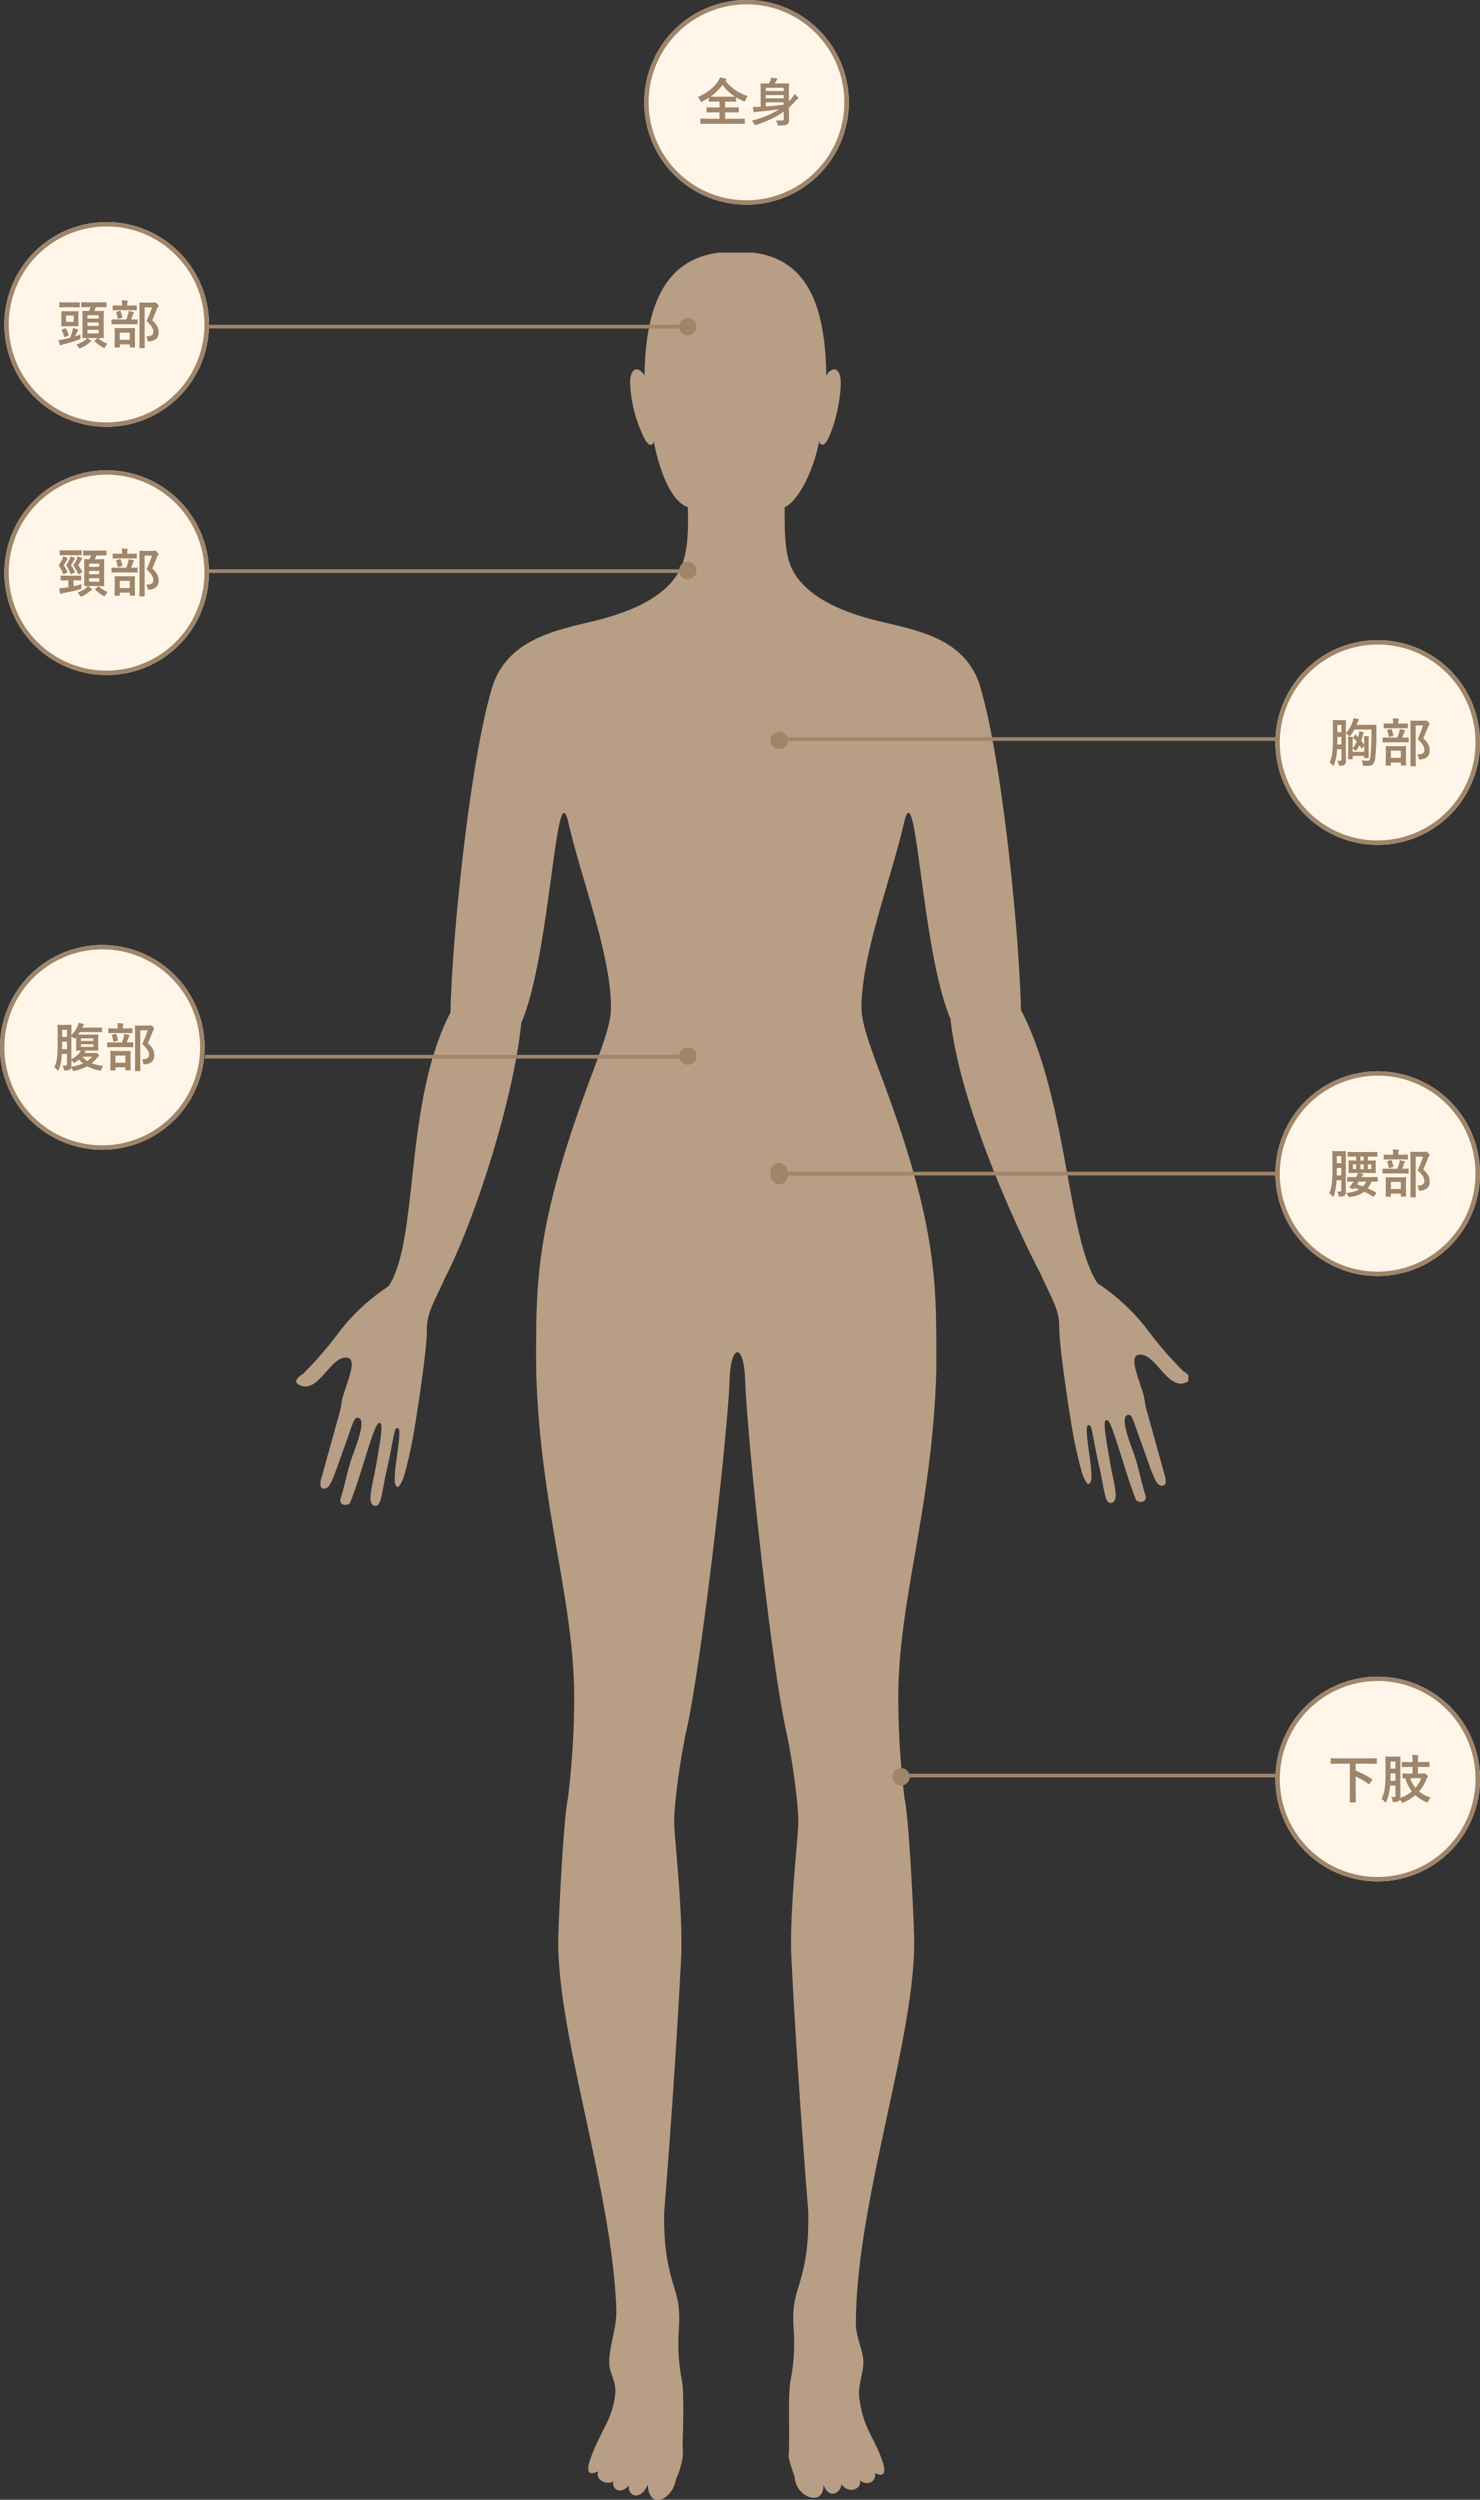 <svg xmlns="http://www.w3.org/2000/svg" xmlns:xlink="http://www.w3.org/1999/xlink" width="340" height="574" viewBox="0 0 340 574">
  <rect x="0" y="0" width="340" height="574" fill="#333333" stroke="none"/>
  <defs>
    <clipPath id="clip-path">
      <rect id="長方形_1372" data-name="長方形 1372" width="205" height="516" transform="translate(-0.043 0.176)" fill="#b79e85"/>
    </clipPath>
  </defs>
  <g id="グループ_1776" data-name="グループ 1776" transform="translate(-550 -585)">
    <g id="グループ_1667" data-name="グループ 1667" transform="translate(618.043 642.824)" clip-path="url(#clip-path)">
      <path id="パス_1123" data-name="パス 1123" d="M203.825,257.035l-.04-.021-.036-.031a84.87,84.87,0,0,1-8.507-9.9,47.339,47.339,0,0,0-11.151-10.233c-7.066-10.728-6.844-42.061-17.6-62.8-.3-16.552-4.338-58.44-9.633-75.121-3.6-9.9-13.424-11.866-22.22-13.935-7.739-1.819-13.952-4.365-17.948-8.359-4.157-4.156-4.5-8.191-4.48-17.991,3-1.245,6.6-8.129,7.988-15.338-.134.685.756,1.8,1.787.025,1.293-2.222,3.108-8.423,3.108-13.257,0-3.541-1.912-3.916-3.308-1.7-.231-16.233-4.434-28.765-20.7-28.365C84.82-.392,80.251,12.155,80.02,28.374c-1.4-2.218-3.308-1.843-3.308,1.7a30.745,30.745,0,0,0,3.541,13.254c1.126,1.774,1.994.776,1.838-.022,1.384,7.209,4.057,13.985,7.881,15.338.238,8.63-.323,13.835-4.481,17.991-3.995,3.994-10.208,6.54-17.948,8.359-8.8,2.069-18.683,4.363-22.285,14.261-5.294,16.681-9.513,58.84-9.811,75.392-10.753,20.738-7.153,52.142-14.219,62.87a47.318,47.318,0,0,0-11.151,10.233,85.023,85.023,0,0,1-8.507,9.9l-.036.031-.04.021c-.778.444-1.585,1.245-1.486,1.775s1.169,1.078,2.048,1.078h0c3.61,0,6.013-6.653,9.352-6.653,2.828,0,.532,4.85-.707,9.079-.269.921-.4,2.429-.666,3.359-2,7.125-4,14.421-4.2,15.1-1.016,3.34,1.129,2.7,1.623,2.039,1.02-1.376,2.162-5.1,3.411-8.487,2.125-5.764,2.32-7.263,3.18-7.263,2.486,0-.656,7.306-1.349,9.426-1.009,3.083-1.539,6.114-2.455,8.943-.643,1.988,1.839,1.9,2.164,1.082,1.033-2.594,1.837-5.081,2.912-8.528,2.218-7.107,3.079-9.733,3.823-9.743.8-.01.536,2.233-.869,10.2-.358,2.034-.919,4.147-1.165,6.2-.211,1.764.269,2.522.85,2.619,1.619.274,1.482-2.115,2.895-8.4,1.665-7.4,1.561-9.727,2.546-9.42.866.269-.415,6.947-.631,9.3-.275,3.015-.167,4.077.588,4.2.32.054,1.091-1.438,1.41-2.457a95.58,95.58,0,0,0,2.246-10.025c.239-1.1,3.083-18.874,3.018-23.812-.054-3.969,2.389-7.477,4.127-11.656l.029-.061c6.005-11.407,15.535-39.337,17.527-58.548,6.649-15.423,7.924-57.318,10.722-46.412,2.912,13.047,9.884,30.548,9.884,42.978,0,3.653-2.157,9.291-4.874,16.563-12.923,34.579-12.317,47.448-12.317,66.587.863,31.593,8.735,52.675,8.735,75.221A190.843,190.843,0,0,1,62.4,355.3c-.99,4.149-2.2,28.884-2.2,32.877.028,22.14,12.369,57.029,13.344,84.309.154,4.3-1.8,8.707-1.61,12.579.1,2.126,1.649,4.144,1.373,6.727-.625,5.833-2.909,7.729-5.356,14.024-1.411,3.629-1.2,5.1,1.451,3.813-.833,1.747,1.7,3.345,3.495,2.329-.582,1.5,1.5,3.347,3.5.915-.167,2.94,3.01,3.327,4.348-.166h.029c.283,6.071,5.775,3.405,6.5-1.328a18.446,18.446,0,0,0,1.531-5.092,15.247,15.247,0,0,0-.053-2.649c.023-.67.46-11.548-.13-14.841a44.065,44.065,0,0,1-.72-11.717,29.685,29.685,0,0,0-.06-5.464c-.539-4.623-3.623-8.446-3.275-21.877,0,0,2.355-28.439,3.845-57.615.5-9.874-1.193-24.59-1.549-30.622-.2-3.385.986-13.674,2.877-22.376,3.516-16.185,9.388-67.331,9.837-80.249.284-8.233,3.265-8.265,3.55,0,.448,12.918,5.809,64.065,9.324,80.249,1.89,8.7,3.077,18.991,2.877,22.376-.356,6.031-2.052,20.748-1.549,30.622,1.49,29.177,3.844,57.615,3.844,57.615.242,9.3-1.136,13.9-2.25,17.609a25.128,25.128,0,0,0-1.024,4.267,29.8,29.8,0,0,0-.06,5.464,44.057,44.057,0,0,1-.72,11.717c-.565,3.155-.26,9.643-.349,15.173-.016.986-.046,1.785-.1,2.318A30.275,30.275,0,0,0,114.5,510.8c.178,4.93,6.835,7.15,6.605,1.917,1.4,3.515,3.974,1.9,4.14-.092,1.844,2.464,4.827.915,4.244-.915,1.831,1.5,3.828.167,3.5-1.664,2.482,1.215,2.684-.463,1.08-4.362-1.859-4.52-3.857-6.51-4.7-12.807-.392-2.943.945-5.852.926-8.245-.022-2.865-1.715-5.717-1.715-8.819,0-27.715,13.375-64.586,13.4-87.636,0-3.993-1.208-28.728-2.2-32.877a190.764,190.764,0,0,1-1.459-23.313c0-22.546,7.872-43.629,8.735-75.221,0-19.138.607-32.008-12.317-66.587-2.718-7.272-4.875-12.91-4.875-16.563,0-12.43,6.972-29.931,9.884-42.978,2.8-10.906,3.911,30.024,10.561,45.446,1.992,19.212,14.818,47.438,20.824,58.846l.029.061c1.737,4.18,4.18,7.688,4.126,11.656-.066,4.938,2.779,22.708,3.018,23.812a95.808,95.808,0,0,0,2.247,10.025c.318,1.019,1.089,2.511,1.409,2.457.754-.127.863-1.189.588-4.2-.216-2.349-1.5-9.027-.632-9.3.986-.306.881,2.016,2.546,9.421,1.413,6.286,1.275,8.675,2.895,8.4.581-.1,1.062-.856.85-2.619-.245-2.051-.806-4.164-1.165-6.2-1.4-7.967-1.665-10.21-.869-10.2.744.009,1.6,2.636,3.823,9.743,1.075,3.447,1.879,5.934,2.912,8.528.325.816,2.807.906,2.164-1.082-.916-2.829-1.446-5.861-2.455-8.944-.692-2.119-3.834-9.425-1.348-9.425.86,0,1.055,1.5,3.18,7.262,1.249,3.389,2.393,7.111,3.412,8.487.493.666,2.639,1.3,1.622-2.039-.2-.679-2.2-7.974-4.2-15.1-.262-.93-.4-2.438-.666-3.359-1.24-4.229-3.536-9.079-.707-9.079,3.339,0,5.742,6.653,9.352,6.653h0c.879,0,1.948-.546,2.047-1.078s-.708-1.331-1.485-1.775" transform="translate(0 0)" fill="#b79e85"/>
    </g>
    <path id="パス_1213" data-name="パス 1213" d="M23.5,0A23.5,23.5,0,1,1,0,23.5,23.5,23.5,0,0,1,23.5,0Z" transform="translate(551 636)" fill="#fff6e9"/>
    <path id="楕円形_148_-_アウトライン" data-name="楕円形 148 - アウトライン" d="M23.5,1a22.506,22.506,0,0,0-8.758,43.232A22.506,22.506,0,0,0,32.258,2.768,22.358,22.358,0,0,0,23.5,1m0-1A23.5,23.5,0,1,1,0,23.5,23.5,23.5,0,0,1,23.5,0Z" transform="translate(551 636)" fill="#9f856a"/>
    <path id="パス_1214" data-name="パス 1214" d="M11.689-.064A2.7,2.7,0,0,0,11.2.609q-.164.3-.252.3a.876.876,0,0,1-.293-.135A7.322,7.322,0,0,1,8.76-.639a.144.144,0,0,1-.053-.088q0-.035.117-.141l.5-.457a.333.333,0,0,1,.07-.059H7.453l-1.377.023q-.105,0-.129-.029a.236.236,0,0,1-.018-.117l.023-1.389V-6.035L5.93-7.471q0-.1.029-.117a.236.236,0,0,1,.117-.018l1.377.023a7.051,7.051,0,0,0,.34-.885h-.51l-1.5.023q-.094,0-.111-.023a.219.219,0,0,1-.018-.111v-.891q0-.094.023-.111A.2.2,0,0,1,5.783-9.6l1.5.023H9.832L11.344-9.6q.123,0,.123.129v.891q0,.135-.123.135L9.832-8.467h-.8a9.514,9.514,0,0,1-.387.885h.686l1.377-.023q.1,0,.117.023a.219.219,0,0,1,.018.111l-.023,1.4v3.176l.023,1.389a.223.223,0,0,1-.021.123q-.021.023-.114.023l-.357-.006q-.375-.012-.826-.018A7.073,7.073,0,0,0,11.689-.064ZM9.674-2.426v-.838H7.084v.838Zm-2.59-1.74h2.59v-.773H7.084Zm2.59-2.443H7.084v.756h2.59ZM2.391-7.523H3.709l1.172-.023a.214.214,0,0,1,.129.023.2.2,0,0,1,.018.105L5-6.434v1.242l.023.979q0,.1-.029.117a.236.236,0,0,1-.117.018L3.709-4.1H2.391l-1.178.023q-.094,0-.111-.023a.219.219,0,0,1-.018-.111l.023-.979V-6.434l-.023-.984q0-.094.023-.111a.2.2,0,0,1,.105-.018ZM3.926-5.1V-6.539H2.174V-5.1ZM5.5-2.2a3.461,3.461,0,0,0-.029.463q0,.088.006.188.012.135.012.193a.244.244,0,0,1-.076.205,1.453,1.453,0,0,1-.258.117,26.207,26.207,0,0,1-3.6,1.1,1.285,1.285,0,0,0-.434.158A.337.337,0,0,1,.914.311Q.809.311.744.152A8.158,8.158,0,0,1,.422-.914a8.744,8.744,0,0,0,1.154-.164Q2.268-1.213,3.1-1.43a14.736,14.736,0,0,0,.5-1.436,5.219,5.219,0,0,0,.164-.82,6.568,6.568,0,0,1,1.066.34q.146.053.146.152a.259.259,0,0,1-.094.17,1.289,1.289,0,0,0-.252.457q-.023.047-.375.8Q4.951-1.98,5.5-2.2ZM3.855-8.449H2.08L.756-8.426q-.094,0-.111-.023a.2.2,0,0,1-.018-.105v-.891A.2.2,0,0,1,.65-9.568a.2.2,0,0,1,.105-.018l1.324.023H3.855l1.33-.023q.094,0,.117.029a.219.219,0,0,1,.018.111v.891q0,.094-.029.111a.183.183,0,0,1-.105.018ZM7-1.342a4.383,4.383,0,0,1,.826.5.24.24,0,0,1,.123.188q0,.082-.135.146a2.275,2.275,0,0,0-.322.229A7.979,7.979,0,0,1,5.561.926a.991.991,0,0,1-.281.094Q5.191,1.02,5,.732a2.4,2.4,0,0,0-.5-.6A7.119,7.119,0,0,0,6.6-.937,3.286,3.286,0,0,0,7-1.342ZM2.174-3.527a5.767,5.767,0,0,1,.6,1.43A.317.317,0,0,1,2.8-2q0,.053-.158.105l-.7.264a.4.4,0,0,1-.129.035q-.053,0-.088-.105a7.686,7.686,0,0,0-.551-1.477.189.189,0,0,1-.029-.082q0-.059.152-.105L1.934-3.6a.4.4,0,0,1,.129-.035Q2.109-3.633,2.174-3.527ZM20.549-1.764h.123q1.547,0,1.547-.984a2.187,2.187,0,0,0-.346-1.184,7.1,7.1,0,0,0-1.2-1.336,24.8,24.8,0,0,0,1.236-3.146H20.227v6.721L20.25.814q0,.094-.023.111a.2.2,0,0,1-.105.018h-.967A.2.2,0,0,1,19.031.92a.2.2,0,0,1-.018-.105l.023-2.5V-6.867l-.023-2.525q0-.1.029-.117a.236.236,0,0,1,.117-.018l1.066.023h1.922a.829.829,0,0,0,.3-.035.634.634,0,0,1,.182-.035q.141,0,.5.363a.948.948,0,0,1,.287.486.3.3,0,0,1-.111.217,1.134,1.134,0,0,0-.252.445q-.539,1.43-1.09,2.6A4.879,4.879,0,0,1,23.2-3.926a3.144,3.144,0,0,1,.234,1.271q0,1.846-2.115,2.045-.152.012-.2.012a.171.171,0,0,1-.17-.082,1.779,1.779,0,0,1-.059-.293A1.589,1.589,0,0,0,20.549-1.764ZM14.4.8h-.926q-.135,0-.135-.123l.023-2.021v-.867l-.023-1.342q0-.094.023-.111a.219.219,0,0,1,.111-.018l1.33.023h1.729l1.33-.023a.214.214,0,0,1,.129.023.2.2,0,0,1,.018.105l-.023,1.178v.99L18.012.633q0,.105-.029.129a.236.236,0,0,1-.117.018h-.92q-.1,0-.117-.029a.236.236,0,0,1-.018-.117V.082H14.531v.6Q14.531.8,14.4.8Zm.129-3.416V-.973h2.279V-2.613Zm-.252-1.939-1.541.023q-.117,0-.117-.129v-.867q0-.129.117-.129l1.541.023h1.74A12,12,0,0,0,16.459-7a3.361,3.361,0,0,0,.1-.6,9.817,9.817,0,0,1,1.043.24q.182.059.182.158a.27.27,0,0,1-.094.188.772.772,0,0,0-.158.281,11.716,11.716,0,0,1-.41,1.1l1.354-.023q.1,0,.117.023a.2.2,0,0,1,.018.105v.867q0,.094-.023.111a.219.219,0,0,1-.111.018l-1.523-.023Zm.211-3.223-1.471.023q-.1,0-.117-.023a.2.2,0,0,1-.018-.105v-.844a.2.2,0,0,1,.023-.123.219.219,0,0,1,.111-.018l1.471.023h.545v-.217a4.776,4.776,0,0,0-.076-1q.381.012,1.213.082.193.023.193.111a.675.675,0,0,1-.082.24,1.8,1.8,0,0,0-.053.574v.205h.615l1.465-.023q.094,0,.111.023a.236.236,0,0,1,.018.117v.844q0,.094-.023.111a.2.2,0,0,1-.105.018l-1.465-.023Zm-.8.539a.266.266,0,0,1-.023-.088q0-.047.158-.094l.656-.176a.559.559,0,0,1,.111-.018q.07,0,.117.111a7.376,7.376,0,0,1,.387,1.318.622.622,0,0,1,.006.07q0,.059-.152.111l-.709.205a.5.5,0,0,1-.117.023q-.07,0-.094-.146A6.351,6.351,0,0,0,13.688-7.236Z" transform="translate(563 664)" fill="#9f856a"/>
    <path id="パス_1215" data-name="パス 1215" d="M23.5,0A23.5,23.5,0,1,1,0,23.5,23.5,23.5,0,0,1,23.5,0Z" transform="translate(698 585)" fill="#fff6e9"/>
    <path id="楕円形_149_-_アウトライン" data-name="楕円形 149 - アウトライン" d="M23.5,1a22.506,22.506,0,0,0-8.758,43.232A22.506,22.506,0,0,0,32.258,2.768,22.358,22.358,0,0,0,23.5,1m0-1A23.5,23.5,0,1,1,0,23.5,23.5,23.5,0,0,1,23.5,0Z" transform="translate(698 585)" fill="#9f856a"/>
    <path id="パス_1218" data-name="パス 1218" d="M11.771-5.918A3.156,3.156,0,0,0,11.256-5q-.123.311-.217.311a1.929,1.929,0,0,1-.287-.105,14.551,14.551,0,0,1-1.646-.85v.873q0,.129-.117.129L7.424-4.67h-.85v1.342H7.939l1.635-.023q.105,0,.123.023a.159.159,0,0,1,.023.105v.92q0,.088-.023.108a.223.223,0,0,1-.123.021L7.939-2.2H6.574V-.732H9.428L10.98-.756q.094,0,.111.023a.219.219,0,0,1,.018.111V.316q0,.094-.023.111a.2.2,0,0,1-.105.018L9.428.422H2.578L1.02.445A.185.185,0,0,1,.9.422.2.2,0,0,1,.885.316V-.621q0-.1.029-.117A.183.183,0,0,1,1.02-.756l1.559.023H5.291V-2.2H4.078l-1.629.023q-.1,0-.117-.023A.2.2,0,0,1,2.314-2.3v-.92q0-.094.023-.111a.219.219,0,0,1,.111-.018l1.629.023H5.291V-4.67H4.523l-1.547.023a.185.185,0,0,1-.117-.023.2.2,0,0,1-.018-.105v-.779a14.786,14.786,0,0,1-1.465.826,1.581,1.581,0,0,1-.3.105q-.094,0-.229-.3A2.357,2.357,0,0,0,.3-5.713a13.1,13.1,0,0,0,2.93-1.752A8.878,8.878,0,0,0,4.945-9.334,3.708,3.708,0,0,0,5.4-10.2a8.3,8.3,0,0,1,1.26.252q.217.053.217.182a.239.239,0,0,1-.117.182l-.123.094A10.017,10.017,0,0,0,9.105-7.2,12.732,12.732,0,0,0,11.771-5.918Zm-8.555.111q.217.012,1.307.012h2.9l1.43-.012a10.526,10.526,0,0,1-2.877-2.7A11.344,11.344,0,0,1,3.217-5.807ZM18.275-.387a11.488,11.488,0,0,0,1.33.064.383.383,0,0,0,.434-.434V-2.35a22.405,22.405,0,0,1-6.264,3,1.424,1.424,0,0,1-.287.059q-.135,0-.264-.3a1.971,1.971,0,0,0-.5-.709,21.905,21.905,0,0,0,6.3-2.6q-2.309.322-5.062.551a.976.976,0,0,0-.434.111.414.414,0,0,1-.205.07q-.105,0-.164-.182a7.721,7.721,0,0,1-.205-1.078q.592,0,1.26-.035.17,0,.527-.023V-7.295l-.023-1.424q0-.1.023-.117a.2.2,0,0,1,.105-.018l1.588.023h.229a6.059,6.059,0,0,0,.311-.65,3.09,3.09,0,0,0,.17-.68,10.991,10.991,0,0,1,1.277.176q.17.041.17.17a.237.237,0,0,1-.105.17.636.636,0,0,0-.193.24q-.2.422-.287.574h1.547l1.588-.023q.094,0,.111.023a.219.219,0,0,1,.018.111L21.24-7.125v2.408a9.135,9.135,0,0,0,.768-.914,4.406,4.406,0,0,0,.5-.773,7.83,7.83,0,0,1,.756.656q.158.176.158.252a.2.2,0,0,1-.146.193,1.641,1.641,0,0,0-.48.416A13.849,13.849,0,0,1,21.24-3.3v1.225L21.275-.48a1.161,1.161,0,0,1-.4,1.008,1.612,1.612,0,0,1-.721.234,10.315,10.315,0,0,1-1.125.053L18.891.82q-.17,0-.217-.076a1.135,1.135,0,0,1-.088-.287A3.992,3.992,0,0,0,18.275-.387Zm1.764-7.459H15.926V-7.1h4.113Zm-4.113,2.42h4.113v-.738H15.926Zm4.113,1.453v-.516H15.926v.926Q17.707-3.686,20.039-3.973Z" transform="translate(710 613)" fill="#9f856a"/>
    <path id="パス_1216" data-name="パス 1216" d="M23.5,0A23.5,23.5,0,1,1,0,23.5,23.5,23.5,0,0,1,23.5,0Z" transform="translate(551 693)" fill="#fff6e9"/>
    <path id="楕円形_150_-_アウトライン" data-name="楕円形 150 - アウトライン" d="M23.5,1a22.506,22.506,0,0,0-8.758,43.232A22.506,22.506,0,0,0,32.258,2.768,22.358,22.358,0,0,0,23.5,1m0-1A23.5,23.5,0,1,1,0,23.5,23.5,23.5,0,0,1,23.5,0Z" transform="translate(551 693)" fill="#9f856a"/>
    <path id="パス_1217" data-name="パス 1217" d="M11.332-9.586q.094,0,.111.023a.2.2,0,0,1,.018.105v.891q0,.117-.129.117L9.891-8.461H9.146q-.223.574-.375.879h.662l1.377-.023q.1,0,.117.023a.219.219,0,0,1,.018.111l-.023,1.389v3.141l.023,1.389a.223.223,0,0,1-.021.123q-.021.023-.114.023L9.434-1.43H7.857L6.48-1.406q-.105,0-.129-.029a.236.236,0,0,1-.018-.117l.023-1.389V-6.035L6.334-7.471q0-.1.029-.117a.236.236,0,0,1,.117-.018l1.066.023a8.21,8.21,0,0,0,.346-.879H7.664l-1.436.012q-.135,0-.135-.117v-.891q0-.094.023-.111a.219.219,0,0,1,.111-.018l1.436.023H9.891ZM9.791-2.437v-.8H7.465v.8ZM7.465-4.143H9.791v-.773H7.465ZM9.791-6.586H7.465v.756H9.791ZM5.525-3.826q.094,0,.111.023a.2.2,0,0,1,.018.105v.855q0,.094-.023.111a.2.2,0,0,1-.105.018L4.2-2.736H3.9v1.348q1.219-.27,1.857-.48a6.534,6.534,0,0,0-.07.721.676.676,0,0,1-.064.369.789.789,0,0,1-.3.123Q3.3-.123,1.682.158A1.639,1.639,0,0,0,1.166.3a.579.579,0,0,1-.217.07Q.855.375.791.146A9.144,9.144,0,0,1,.615-.92q.6-.023,1.148-.1.17-.012.475-.059.387-.064.451-.07V-2.736H2.4l-1.33.023q-.1,0-.117-.023a.2.2,0,0,1-.018-.105V-3.7q0-.094.023-.111a.219.219,0,0,1,.111-.018L2.4-3.8H4.2Zm.1-5.818q.1,0,.117.023a.2.2,0,0,1,.018.105v.891q0,.094-.023.111a.219.219,0,0,1-.111.018L4.248-8.52H2.232L.838-8.5Q.744-8.5.727-8.52a.2.2,0,0,1-.018-.105v-.891q0-.094.023-.111a.2.2,0,0,1,.105-.018l1.395.023H4.248Zm-4.113,1.4A5.149,5.149,0,0,1,2.4-7.9q.158.088.158.158a.282.282,0,0,1-.094.182,1.957,1.957,0,0,0-.229.357,11.435,11.435,0,0,1-.6,1,9.264,9.264,0,0,1,.844,1.488.318.318,0,0,1,.023.1q0,.064-.123.117l-.645.311a.36.36,0,0,1-.141.047q-.07,0-.111-.117A10.911,10.911,0,0,0,.645-5.93a.548.548,0,0,1-.117-.24A.635.635,0,0,1,.633-6.4a8.736,8.736,0,0,0,.7-1.277A2.888,2.888,0,0,0,1.512-8.244Zm3.334.012a7.378,7.378,0,0,1,.873.346q.17.076.17.158a.252.252,0,0,1-.117.182.912.912,0,0,0-.182.287,9.772,9.772,0,0,1-.633,1.043,10.81,10.81,0,0,1,.926,1.441.266.266,0,0,1,.023.088q0,.059-.123.141l-.609.334a.413.413,0,0,1-.135.047q-.059,0-.111-.105a11.622,11.622,0,0,0-.949-1.693.54.54,0,0,1-.105-.24.54.54,0,0,1,.105-.24A6.945,6.945,0,0,0,4.664-7.67,3.255,3.255,0,0,0,4.846-8.232ZM3.193-8.244a7.952,7.952,0,0,1,.885.346q.158.082.158.158a.237.237,0,0,1-.105.17,1.429,1.429,0,0,0-.217.357q-.246.451-.6,1a12.145,12.145,0,0,1,.867,1.488.266.266,0,0,1,.029.094q0,.059-.129.123l-.621.3a.442.442,0,0,1-.152.047q-.059,0-.1-.105a9.073,9.073,0,0,0-.861-1.705.677.677,0,0,1-.123-.229.631.631,0,0,1,.129-.252,9.63,9.63,0,0,0,.686-1.248A2.246,2.246,0,0,0,3.193-8.244ZM7.2-1.418A6.965,6.965,0,0,1,8.039-.8a.235.235,0,0,1,.105.164q0,.1-.129.158a2.088,2.088,0,0,0-.328.217A7.366,7.366,0,0,1,5.889.9a1.929,1.929,0,0,1-.287.105q-.082,0-.24-.264A3.51,3.51,0,0,0,4.8.059a6.418,6.418,0,0,0,2-1.066A2.832,2.832,0,0,0,7.2-1.418ZM11.748-.059a3.343,3.343,0,0,0-.492.674Q11.086.9,10.992.9a1.187,1.187,0,0,1-.287-.117A7.941,7.941,0,0,1,8.877-.6a.165.165,0,0,1-.053-.094q0-.047.117-.135L9.5-1.283a.3.3,0,0,1,.135-.064.239.239,0,0,1,.117.053A6.318,6.318,0,0,0,11.748-.059Zm8.8-1.705h.123q1.547,0,1.547-.984a2.187,2.187,0,0,0-.346-1.184,7.1,7.1,0,0,0-1.2-1.336,24.8,24.8,0,0,0,1.236-3.146H20.227v6.721L20.25.814q0,.094-.023.111a.2.2,0,0,1-.105.018h-.967A.2.2,0,0,1,19.031.92a.2.2,0,0,1-.018-.105l.023-2.5V-6.867l-.023-2.525q0-.1.029-.117a.236.236,0,0,1,.117-.018l1.066.023h1.922a.829.829,0,0,0,.3-.035.634.634,0,0,1,.182-.035q.141,0,.5.363a.948.948,0,0,1,.287.486.3.3,0,0,1-.111.217,1.134,1.134,0,0,0-.252.445q-.539,1.43-1.09,2.6A4.879,4.879,0,0,1,23.2-3.926a3.144,3.144,0,0,1,.234,1.271q0,1.846-2.115,2.045-.152.012-.2.012a.171.171,0,0,1-.17-.082,1.779,1.779,0,0,1-.059-.293A1.589,1.589,0,0,0,20.549-1.764ZM14.4.8h-.926q-.135,0-.135-.123l.023-2.021v-.867l-.023-1.342q0-.094.023-.111a.219.219,0,0,1,.111-.018l1.33.023h1.729l1.33-.023a.214.214,0,0,1,.129.023.2.2,0,0,1,.018.105l-.023,1.178v.99L18.012.633q0,.105-.029.129a.236.236,0,0,1-.117.018h-.92q-.1,0-.117-.029a.236.236,0,0,1-.018-.117V.082H14.531v.6Q14.531.8,14.4.8Zm.129-3.416V-.973h2.279V-2.613Zm-.252-1.939-1.541.023q-.117,0-.117-.129v-.867q0-.129.117-.129l1.541.023h1.74A12,12,0,0,0,16.459-7a3.361,3.361,0,0,0,.1-.6,9.817,9.817,0,0,1,1.043.24q.182.059.182.158a.27.27,0,0,1-.094.188.772.772,0,0,0-.158.281,11.716,11.716,0,0,1-.41,1.1l1.354-.023q.1,0,.117.023a.2.2,0,0,1,.018.105v.867q0,.094-.023.111a.219.219,0,0,1-.111.018l-1.523-.023Zm.211-3.223-1.471.023q-.1,0-.117-.023a.2.2,0,0,1-.018-.105v-.844a.2.2,0,0,1,.023-.123.219.219,0,0,1,.111-.018l1.471.023h.545v-.217a4.776,4.776,0,0,0-.076-1q.381.012,1.213.082.193.023.193.111a.675.675,0,0,1-.082.24,1.8,1.8,0,0,0-.053.574v.205h.615l1.465-.023q.094,0,.111.023a.236.236,0,0,1,.018.117v.844q0,.094-.023.111a.2.2,0,0,1-.105.018l-1.465-.023Zm-.8.539a.266.266,0,0,1-.023-.088q0-.047.158-.094l.656-.176a.559.559,0,0,1,.111-.018q.07,0,.117.111a7.376,7.376,0,0,1,.387,1.318.622.622,0,0,1,.006.07q0,.059-.152.111l-.709.205a.5.5,0,0,1-.117.023q-.07,0-.094-.146A6.351,6.351,0,0,0,13.688-7.236Z" transform="translate(563 721)" fill="#9f856a"/>
    <path id="パス_1225" data-name="パス 1225" d="M23.5,0A23.5,23.5,0,1,1,0,23.5,23.5,23.5,0,0,1,23.5,0Z" transform="translate(843 732)" fill="#fff6e9"/>
    <path id="楕円形_151_-_アウトライン" data-name="楕円形 151 - アウトライン" d="M23.5,1a22.506,22.506,0,0,0-8.758,43.232A22.506,22.506,0,0,0,32.258,2.768,22.358,22.358,0,0,0,23.5,1m0-1A23.5,23.5,0,1,1,0,23.5,23.5,23.5,0,0,1,23.5,0Z" transform="translate(843 732)" fill="#9f856a"/>
    <path id="パス_1227" data-name="パス 1227" d="M2.186-.322q.258.018.428.018.105,0,.229-.006a.356.356,0,0,0,.328-.41V-2.965h-1a11.7,11.7,0,0,1-.7,3.609Q1.383.85,1.295.85T1.09.7A2.287,2.287,0,0,0,.445.082a6.756,6.756,0,0,0,.609-2.127A29.652,29.652,0,0,0,1.213-5.59V-7.57L1.189-9.527q0-.094.023-.111a.219.219,0,0,1,.111-.018l.932.023h.867l.943-.023a.185.185,0,0,1,.117.023.2.2,0,0,1,.018.105L4.178-7.57v.949a8.588,8.588,0,0,0,1.5-2.508,3.887,3.887,0,0,0,.264-.973q.41.059,1.031.205.217.059.217.152a.352.352,0,0,1-.105.205,1.528,1.528,0,0,0-.205.422q-.146.381-.229.563h3.07l1.365-.023q.135,0,.135.158-.023.357-.023,1.113A51.251,51.251,0,0,1,10.91-.814,2.227,2.227,0,0,1,10.295.574,1.677,1.677,0,0,1,9.24.85L8.859.855q-.234,0-.434-.018Q8.2.82,8.15.756A1.181,1.181,0,0,1,8.063.422,2.414,2.414,0,0,0,7.8-.422,8.033,8.033,0,0,0,9.146-.3a.53.53,0,0,0,.445-.187,1.318,1.318,0,0,0,.223-.662,58.683,58.683,0,0,0,.24-6.34H6.146a9.228,9.228,0,0,1-.855,1.33q-.158.217-.24.217t-.275-.217a1.981,1.981,0,0,0-.6-.416v4.512L4.213-.41a1.293,1.293,0,0,1-.311,1,1.564,1.564,0,0,1-.926.24L2.836.832q-.17,0-.217-.076A1.135,1.135,0,0,1,2.531.469,2.012,2.012,0,0,0,2.186-.322Zm.023-3.732H3.17V-5.783H2.232v.205Q2.232-4.969,2.209-4.055ZM3.17-8.508H2.232v1.629H3.17ZM6.457-6.27l.574.568q.064-.252.123-.58A6.19,6.19,0,0,0,7.26-7.1q.41.082.879.217.158.041.158.17a.468.468,0,0,1-.094.176,1.322,1.322,0,0,0-.146.457,9.683,9.683,0,0,1-.328,1.189,10.179,10.179,0,0,1,.662.914v-.973a6.881,6.881,0,0,0-.047-1.043q.668.023,1.025.07.158.018.158.105a.492.492,0,0,1-.059.193,2.2,2.2,0,0,0-.059.7v2.408l.023,1.465q0,.094-.023.114a.207.207,0,0,1-.117.021H8.52q-.094,0-.111-.023a.219.219,0,0,1-.018-.111v-.357H5.736v.621q0,.094-.023.114A.223.223,0,0,1,5.59-.65H4.822q-.094,0-.111-.023a.219.219,0,0,1-.018-.111L4.717-2.25V-4.781a6.034,6.034,0,0,0-.07-1.066q.686.029,1.066.082.141.018.141.111a.352.352,0,0,1-.059.17,2.253,2.253,0,0,0-.059.715v1.635a8.248,8.248,0,0,0,.949-1.559q-.24-.3-.732-.82a.239.239,0,0,1-.059-.105.386.386,0,0,1,.059-.146l.311-.463q.059-.1.1-.1A.16.16,0,0,1,6.457-6.27Zm1.934,3.9V-3.809l-.445.627Q7.893-3.1,7.84-3.1t-.1-.082a7.781,7.781,0,0,0-.434-.674A6.315,6.315,0,0,1,6.65-2.777Q6.5-2.6,6.457-2.6t-.182-.129A2.1,2.1,0,0,0,5.736-3.1v.732Zm12.158.6h.123q1.547,0,1.547-.984a2.187,2.187,0,0,0-.346-1.184,7.1,7.1,0,0,0-1.2-1.336,24.8,24.8,0,0,0,1.236-3.146H20.227v6.721L20.25.814q0,.094-.023.111a.2.2,0,0,1-.105.018h-.967A.2.2,0,0,1,19.031.92a.2.2,0,0,1-.018-.105l.023-2.5V-6.867l-.023-2.525q0-.1.029-.117a.236.236,0,0,1,.117-.018l1.066.023h1.922a.829.829,0,0,0,.3-.035.634.634,0,0,1,.182-.035q.141,0,.5.363a.948.948,0,0,1,.287.486.3.3,0,0,1-.111.217,1.134,1.134,0,0,0-.252.445q-.539,1.43-1.09,2.6A4.879,4.879,0,0,1,23.2-3.926a3.144,3.144,0,0,1,.234,1.271q0,1.846-2.115,2.045-.152.012-.2.012a.171.171,0,0,1-.17-.082,1.779,1.779,0,0,1-.059-.293A1.589,1.589,0,0,0,20.549-1.764ZM14.4.8h-.926q-.135,0-.135-.123l.023-2.021v-.867l-.023-1.342q0-.094.023-.111a.219.219,0,0,1,.111-.018l1.33.023h1.729l1.33-.023a.214.214,0,0,1,.129.023.2.2,0,0,1,.018.105l-.023,1.178v.99L18.012.633q0,.105-.029.129a.236.236,0,0,1-.117.018h-.92q-.1,0-.117-.029a.236.236,0,0,1-.018-.117V.082H14.531v.6Q14.531.8,14.4.8Zm.129-3.416V-.973h2.279V-2.613Zm-.252-1.939-1.541.023q-.117,0-.117-.129v-.867q0-.129.117-.129l1.541.023h1.74A12,12,0,0,0,16.459-7a3.361,3.361,0,0,0,.1-.6,9.817,9.817,0,0,1,1.043.24q.182.059.182.158a.27.27,0,0,1-.094.188.772.772,0,0,0-.158.281,11.716,11.716,0,0,1-.41,1.1l1.354-.023q.1,0,.117.023a.2.2,0,0,1,.018.105v.867q0,.094-.023.111a.219.219,0,0,1-.111.018l-1.523-.023Zm.211-3.223-1.471.023q-.1,0-.117-.023a.2.2,0,0,1-.018-.105v-.844a.2.2,0,0,1,.023-.123.219.219,0,0,1,.111-.018l1.471.023h.545v-.217a4.776,4.776,0,0,0-.076-1q.381.012,1.213.082.193.023.193.111a.675.675,0,0,1-.082.24,1.8,1.8,0,0,0-.053.574v.205h.615l1.465-.023q.094,0,.111.023a.236.236,0,0,1,.018.117v.844q0,.094-.023.111a.2.2,0,0,1-.105.018l-1.465-.023Zm-.8.539a.266.266,0,0,1-.023-.088q0-.047.158-.094l.656-.176a.559.559,0,0,1,.111-.018q.07,0,.117.111a7.376,7.376,0,0,1,.387,1.318.622.622,0,0,1,.006.07q0,.059-.152.111l-.709.205a.5.5,0,0,1-.117.023q-.07,0-.094-.146A6.351,6.351,0,0,0,13.688-7.236Z" transform="translate(855 760)" fill="#9f856a"/>
    <path id="パス_1221" data-name="パス 1221" d="M23.5,0A23.5,23.5,0,1,1,0,23.5,23.5,23.5,0,0,1,23.5,0Z" transform="translate(550 802)" fill="#fff6e9"/>
    <path id="楕円形_152_-_アウトライン" data-name="楕円形 152 - アウトライン" d="M23.5,1a22.506,22.506,0,0,0-8.758,43.232A22.506,22.506,0,0,0,32.258,2.768,22.358,22.358,0,0,0,23.5,1m0-1A23.5,23.5,0,1,1,0,23.5,23.5,23.5,0,0,1,23.5,0Z" transform="translate(550 802)" fill="#9f856a"/>
    <path id="パス_1223" data-name="パス 1223" d="M2.338-.357q.328.029.563.029.094,0,.176-.006.311-.018.311-.4V-3H2.209A14.159,14.159,0,0,1,1.934-.738,7.9,7.9,0,0,1,1.477.65q-.088.193-.182.193-.076,0-.205-.182A2.075,2.075,0,0,0,.48.064,6.986,6.986,0,0,0,1.1-2.086a30.273,30.273,0,0,0,.152-3.533V-7.57l-.023-1.98q0-.1.029-.117a.236.236,0,0,1,.117-.018l.979.023h.938l1-.023a.185.185,0,0,1,.117.023.219.219,0,0,1,.018.111L4.395-7.57v.234A6.027,6.027,0,0,0,5.771-9.287a4.1,4.1,0,0,0,.252-.838q.592.105,1.055.211.193.059.193.17a.3.3,0,0,1-.111.217,1.744,1.744,0,0,0-.287.492h3l1.43-.023q.105,0,.123.023a.2.2,0,0,1,.018.105v.809q0,.094-.023.111a.236.236,0,0,1-.117.018l-1.43-.023H6.357q-.234.381-.381.574.217.012,1.043.012H9.035l1.412-.023q.1,0,.117.029a.236.236,0,0,1,.018.117l-.023.99v1.424l.023,1a.207.207,0,0,1-.021.117q-.021.023-.114.023L9.035-3.779H7.148q.07.018.445.135.111.035.111.117a.2.2,0,0,1-.123.17.865.865,0,0,0-.17.158H9.645a.845.845,0,0,0,.264-.035.452.452,0,0,1,.146-.035q.129,0,.422.281t.287.4a.223.223,0,0,1-.158.205,1.449,1.449,0,0,0-.393.41A8.968,8.968,0,0,1,9.07-.838a10.428,10.428,0,0,0,2.643.574,2.522,2.522,0,0,0-.375.738q-.111.346-.252.346A1.176,1.176,0,0,1,10.834.8,9.3,9.3,0,0,1,8.039-.152,11.187,11.187,0,0,1,5.186.879q-.24.047-.275.047Q4.8.926,4.682.662A5.587,5.587,0,0,0,4.371.1a.792.792,0,0,1-.252.439A1.715,1.715,0,0,1,3.1.8q-.141.012-.187.012A.2.2,0,0,1,2.725.732,1.057,1.057,0,0,1,2.643.445,2.654,2.654,0,0,0,2.338-.357Zm3.926-2.9a2.967,2.967,0,0,0,.322-.521q-.416.006-.756.018l-.24.006q-.082,0-.1-.029A.219.219,0,0,1,5.473-3.9l.023-1V-6.252q0-.41-.012-.562L5.373-6.7q-.2.2-.258.2t-.252-.164a3.829,3.829,0,0,0-.469-.369v5.268A5.822,5.822,0,0,0,6.264-3.258Zm-1.02,2.2a.628.628,0,0,1-.252.111q-.082,0-.229-.217a2.567,2.567,0,0,0-.369-.434q.023.82.023,1.113,0,.164-.023.41A10.689,10.689,0,0,0,7.066-.8a8.04,8.04,0,0,1-.914-.908A5.261,5.261,0,0,1,5.244-1.055ZM2.256-4.09H3.387V-5.807H2.268v.2Q2.268-4.547,2.256-4.09ZM3.387-8.531H2.268V-6.9H3.387Zm3.2,1.969v.586H9.451v-.586ZM9.451-4.617v-.592H6.586v.592Zm-.3,2.268H6.926a5.446,5.446,0,0,0,1.113.984A6.8,6.8,0,0,0,9.152-2.35Zm11.4.586h.123q1.547,0,1.547-.984a2.187,2.187,0,0,0-.346-1.184,7.1,7.1,0,0,0-1.2-1.336,24.8,24.8,0,0,0,1.236-3.146H20.227v6.721L20.25.814q0,.094-.023.111a.2.2,0,0,1-.105.018h-.967A.2.2,0,0,1,19.031.92a.2.2,0,0,1-.018-.105l.023-2.5V-6.867l-.023-2.525q0-.1.029-.117a.236.236,0,0,1,.117-.018l1.066.023h1.922a.829.829,0,0,0,.3-.035.634.634,0,0,1,.182-.035q.141,0,.5.363a.948.948,0,0,1,.287.486.3.3,0,0,1-.111.217,1.134,1.134,0,0,0-.252.445q-.539,1.43-1.09,2.6A4.879,4.879,0,0,1,23.2-3.926a3.144,3.144,0,0,1,.234,1.271q0,1.846-2.115,2.045-.152.012-.2.012a.171.171,0,0,1-.17-.082,1.779,1.779,0,0,1-.059-.293A1.589,1.589,0,0,0,20.549-1.764ZM14.4.8h-.926q-.135,0-.135-.123l.023-2.021v-.867l-.023-1.342q0-.094.023-.111a.219.219,0,0,1,.111-.018l1.33.023h1.729l1.33-.023a.214.214,0,0,1,.129.023.2.2,0,0,1,.018.105l-.023,1.178v.99L18.012.633q0,.105-.029.129a.236.236,0,0,1-.117.018h-.92q-.1,0-.117-.029a.236.236,0,0,1-.018-.117V.082H14.531v.6Q14.531.8,14.4.8Zm.129-3.416V-.973h2.279V-2.613Zm-.252-1.939-1.541.023q-.117,0-.117-.129v-.867q0-.129.117-.129l1.541.023h1.74A12,12,0,0,0,16.459-7a3.361,3.361,0,0,0,.1-.6,9.817,9.817,0,0,1,1.043.24q.182.059.182.158a.27.27,0,0,1-.094.188.772.772,0,0,0-.158.281,11.716,11.716,0,0,1-.41,1.1l1.354-.023q.1,0,.117.023a.2.2,0,0,1,.018.105v.867q0,.094-.023.111a.219.219,0,0,1-.111.018l-1.523-.023Zm.211-3.223-1.471.023q-.1,0-.117-.023a.2.2,0,0,1-.018-.105v-.844a.2.2,0,0,1,.023-.123.219.219,0,0,1,.111-.018l1.471.023h.545v-.217a4.776,4.776,0,0,0-.076-1q.381.012,1.213.082.193.023.193.111a.675.675,0,0,1-.082.24,1.8,1.8,0,0,0-.053.574v.205h.615l1.465-.023q.094,0,.111.023a.236.236,0,0,1,.018.117v.844q0,.094-.023.111a.2.2,0,0,1-.105.018l-1.465-.023Zm-.8.539a.266.266,0,0,1-.023-.088q0-.047.158-.094l.656-.176a.559.559,0,0,1,.111-.018q.07,0,.117.111a7.376,7.376,0,0,1,.387,1.318.622.622,0,0,1,.006.07q0,.059-.152.111l-.709.205a.5.5,0,0,1-.117.023q-.07,0-.094-.146A6.351,6.351,0,0,0,13.688-7.236Z" transform="translate(562 830)" fill="#9f856a"/>
    <path id="パス_1230" data-name="パス 1230" d="M23.5,0A23.5,23.5,0,1,1,0,23.5,23.5,23.5,0,0,1,23.5,0Z" transform="translate(843 970)" fill="#fff6e9"/>
    <path id="楕円形_155_-_アウトライン" data-name="楕円形 155 - アウトライン" d="M23.5,1a22.506,22.506,0,0,0-8.758,43.232A22.506,22.506,0,0,0,32.258,2.768,22.358,22.358,0,0,0,23.5,1m0-1A23.5,23.5,0,1,1,0,23.5,23.5,23.5,0,0,1,23.5,0Z" transform="translate(843 970)" fill="#9f856a"/>
    <path id="パス_1231" data-name="パス 1231" d="M2.35-8.016.838-7.992q-.1,0-.117-.023A.2.2,0,0,1,.7-8.121V-9.135q0-.094.023-.111a.219.219,0,0,1,.111-.018L2.35-9.24h7.3l1.512-.023q.1,0,.117.023a.2.2,0,0,1,.018.105v1.014q0,.094-.023.111a.219.219,0,0,1-.111.018L9.65-8.016H6.439v1.594a19.928,19.928,0,0,1,3.727,1.934q.1.059.1.123a.377.377,0,0,1-.059.129l-.568.8Q9.557-3.3,9.5-3.3A.214.214,0,0,1,9.4-3.346,22.4,22.4,0,0,0,6.439-5.1V-.891L6.463.744q0,.094-.029.117a.236.236,0,0,1-.117.018h-1.1q-.105,0-.123-.029A.183.183,0,0,1,5.074.744L5.1-.891V-8.016ZM14.6-.4q.4.041.65.041a.317.317,0,0,0,.264-.111.489.489,0,0,0,.059-.275V-2.988H14.344A10.842,10.842,0,0,1,13.506.656q-.094.205-.182.205T13.107.7a2.615,2.615,0,0,0-.721-.609,8.163,8.163,0,0,0,.68-2.139A21.486,21.486,0,0,0,13.3-5.6V-7.564l-.023-1.963a.214.214,0,0,1,.023-.129.236.236,0,0,1,.117-.018l1.037.029h1.09l1.031-.029q.105,0,.123.029a.185.185,0,0,1,.023.117L16.7-7.564V-2.15l.023,1.658a3.066,3.066,0,0,1-.023.334,8.889,8.889,0,0,0,2.643-1.488A8.435,8.435,0,0,1,17.848-4.67l-.527.012a.185.185,0,0,1-.117-.023.2.2,0,0,1-.018-.105v-.844q0-.1.029-.117a.183.183,0,0,1,.105-.018l1.482.023h.7V-7.271h-.791l-1.559.023q-.094,0-.111-.023a.219.219,0,0,1-.018-.111v-.9a.185.185,0,0,1,.023-.117.2.2,0,0,1,.105-.018l1.559.023H19.5v-.3a8.108,8.108,0,0,0-.088-1.354q.627.018,1.277.094.182.018.182.123a.454.454,0,0,1-.041.164,1.139,1.139,0,0,0-.047.135,4.535,4.535,0,0,0-.047.814v.322H21.7l1.576-.023q.117,0,.117.135v.9q0,.135-.117.135L21.7-7.271h-.967v1.529h1.1a.493.493,0,0,0,.24-.047.849.849,0,0,1,.129-.059q.123,0,.469.311.363.346.363.469a.251.251,0,0,1-.123.229,1.409,1.409,0,0,0-.264.463A9.435,9.435,0,0,1,21-1.635,7.142,7.142,0,0,0,23.637-.287a3.8,3.8,0,0,0-.5.873Q23,.873,22.9.873A1.015,1.015,0,0,1,22.629.8,8.926,8.926,0,0,1,20.145-.779,9.557,9.557,0,0,1,17.438.867a.751.751,0,0,1-.275.082q-.1,0-.252-.287A2.075,2.075,0,0,0,16.6.229a.687.687,0,0,1-.229.287,1.643,1.643,0,0,1-1.02.264l-.146.006q-.182,0-.234-.076a.951.951,0,0,1-.088-.287A2.727,2.727,0,0,0,14.6-.4Zm6.873-4.283H19a6.461,6.461,0,0,0,1.172,2.221A7.193,7.193,0,0,0,21.469-4.682Zm-7.049.6h1.148V-5.8H14.443v.217Q14.443-4.992,14.42-4.078ZM15.568-8.52H14.443v1.629h1.125Z" transform="translate(855 998)" fill="#9f856a"/>
    <path id="パス_1226" data-name="パス 1226" d="M23.5,0A23.5,23.5,0,1,1,0,23.5,23.5,23.5,0,0,1,23.5,0Z" transform="translate(843 831)" fill="#fff6e9"/>
    <path id="楕円形_154_-_アウトライン" data-name="楕円形 154 - アウトライン" d="M23.5,1a22.506,22.506,0,0,0-8.758,43.232A22.506,22.506,0,0,0,32.258,2.768,22.358,22.358,0,0,0,23.5,1m0-1A23.5,23.5,0,1,1,0,23.5,23.5,23.5,0,0,1,23.5,0Z" transform="translate(843 831)" fill="#9f856a"/>
    <path id="パス_1228" data-name="パス 1228" d="M2.186-.4q.334.035.533.035.088,0,.164-.006.252-.023.252-.41V-3H2.045A13.607,13.607,0,0,1,1.418.586q-.064.205-.164.205-.082,0-.217-.158A2.659,2.659,0,0,0,.363.012a7.136,7.136,0,0,0,.58-2.221,29.522,29.522,0,0,0,.152-3.4V-7.57l-.023-1.98q0-.1.023-.117A.2.2,0,0,1,1.2-9.686l.973.023h.9l.99-.023q.123,0,.123.135L4.166-7.57v5.4L4.189-.492A1.308,1.308,0,0,1,3.9.516a1.742,1.742,0,0,1-.961.252Q2.807.779,2.76.779A.2.2,0,0,1,2.566.7,1.166,1.166,0,0,1,2.484.41,2.483,2.483,0,0,0,2.186-.4ZM2.092-4.09H3.135V-5.807H2.115v.24Q2.115-4.98,2.092-4.09ZM3.135-8.531H2.115V-6.9h1.02Zm3.182.105L4.705-8.4q-.094,0-.111-.023a.2.2,0,0,1-.018-.105v-.8A.214.214,0,0,1,4.6-9.463a.2.2,0,0,1,.105-.018l1.611.023H9.686l1.605-.023q.1,0,.117.029a.236.236,0,0,1,.018.117v.8q0,.094-.023.111a.219.219,0,0,1-.111.018L9.686-8.426H9.24v.914h.123l1.559-.023q.1,0,.117.023a.219.219,0,0,1,.018.111l-.029.85v.908l.029.861a.191.191,0,0,1-.021.114.191.191,0,0,1-.114.021L9.363-4.67H6.492l-1.559.023q-.094,0-.111-.023A.219.219,0,0,1,4.8-4.781l.023-.861v-.908L4.8-7.4q0-.1.023-.117a.2.2,0,0,1,.105-.018l1.559.023h.059v-.914Zm3.715,2.883v-1.1H9.24v1.1Zm-2.52-1.1v1.1h.779v-1.1Zm-1.717,1.1h.756v-1.1H5.795Zm2.5-1.969v-.914H7.512v.914ZM6.949-4.658a8.556,8.556,0,0,1,1.09.193q.158.035.158.117A.18.18,0,0,1,8.1-4.2a1.379,1.379,0,0,0-.3.41l-.047.082h1.98l1.623-.023q.094,0,.111.023a.2.2,0,0,1,.018.105v.809a.176.176,0,0,1-.021.108.176.176,0,0,1-.108.021l-.381-.006q-.393-.012-.867-.018a7.2,7.2,0,0,1-.914,1.57q1.049.457,1.9.926.082.053.082.094a.233.233,0,0,1-.059.135l-.457.633Q10.564.8,10.512.8a.244.244,0,0,1-.105-.041A15.135,15.135,0,0,0,8.414-.34,6.559,6.559,0,0,1,5.174.85a1.812,1.812,0,0,1-.211.023A.185.185,0,0,1,4.8.8,1.353,1.353,0,0,1,4.693.574a3.039,3.039,0,0,0-.41-.662,7.234,7.234,0,0,0,2.93-.768q-.674-.264-1.02-.381L6.1-1.107q-.111.135-.187.135a.682.682,0,0,1-.164-.035l-.586-.217Q5-1.295,5-1.359a.162.162,0,0,1,.059-.105q.182-.211.516-.662.346-.5.381-.562-.574.006-1.025.018l-.3.006a.214.214,0,0,1-.129-.023.2.2,0,0,1-.018-.105V-3.6q0-.094.029-.111a.236.236,0,0,1,.117-.018l1.617.023h.328L6.662-3.9A3.439,3.439,0,0,0,6.949-4.658ZM6.744-2.039q.914.311,1.371.475a4.505,4.505,0,0,0,.744-1.125H7.166Zm13.8.275h.123q1.547,0,1.547-.984a2.187,2.187,0,0,0-.346-1.184,7.1,7.1,0,0,0-1.2-1.336,24.8,24.8,0,0,0,1.236-3.146H20.227v6.721L20.25.814q0,.094-.023.111a.2.2,0,0,1-.105.018h-.967A.2.2,0,0,1,19.031.92a.2.2,0,0,1-.018-.105l.023-2.5V-6.867l-.023-2.525q0-.1.029-.117a.236.236,0,0,1,.117-.018l1.066.023h1.922a.829.829,0,0,0,.3-.035.634.634,0,0,1,.182-.035q.141,0,.5.363a.948.948,0,0,1,.287.486.3.3,0,0,1-.111.217,1.134,1.134,0,0,0-.252.445q-.539,1.43-1.09,2.6A4.879,4.879,0,0,1,23.2-3.926a3.144,3.144,0,0,1,.234,1.271q0,1.846-2.115,2.045-.152.012-.2.012a.171.171,0,0,1-.17-.082,1.779,1.779,0,0,1-.059-.293A1.589,1.589,0,0,0,20.549-1.764ZM14.4.8h-.926q-.135,0-.135-.123l.023-2.021v-.867l-.023-1.342q0-.094.023-.111a.219.219,0,0,1,.111-.018l1.33.023h1.729l1.33-.023a.214.214,0,0,1,.129.023.2.2,0,0,1,.018.105l-.023,1.178v.99L18.012.633q0,.105-.029.129a.236.236,0,0,1-.117.018h-.92q-.1,0-.117-.029a.236.236,0,0,1-.018-.117V.082H14.531v.6Q14.531.8,14.4.8Zm.129-3.416V-.973h2.279V-2.613Zm-.252-1.939-1.541.023q-.117,0-.117-.129v-.867q0-.129.117-.129l1.541.023h1.74A12,12,0,0,0,16.459-7a3.361,3.361,0,0,0,.1-.6,9.817,9.817,0,0,1,1.043.24q.182.059.182.158a.27.27,0,0,1-.094.188.772.772,0,0,0-.158.281,11.716,11.716,0,0,1-.41,1.1l1.354-.023q.1,0,.117.023a.2.2,0,0,1,.018.105v.867q0,.094-.023.111a.219.219,0,0,1-.111.018l-1.523-.023Zm.211-3.223-1.471.023q-.1,0-.117-.023a.2.2,0,0,1-.018-.105v-.844a.2.2,0,0,1,.023-.123.219.219,0,0,1,.111-.018l1.471.023h.545v-.217a4.776,4.776,0,0,0-.076-1q.381.012,1.213.082.193.023.193.111a.675.675,0,0,1-.082.24,1.8,1.8,0,0,0-.053.574v.205h.615l1.465-.023q.094,0,.111.023a.236.236,0,0,1,.018.117v.844q0,.094-.023.111a.2.2,0,0,1-.105.018l-1.465-.023Zm-.8.539a.266.266,0,0,1-.023-.088q0-.047.158-.094l.656-.176a.559.559,0,0,1,.111-.018q.07,0,.117.111a7.376,7.376,0,0,1,.387,1.318.622.622,0,0,1,.006.07q0,.059-.152.111l-.709.205a.5.5,0,0,1-.117.023q-.07,0-.094-.146A6.351,6.351,0,0,0,13.688-7.236Z" transform="translate(855 859)" fill="#9f856a"/>
    <path id="パス_1125" data-name="パス 1125" d="M0,0H110.621V.838H0Z" transform="translate(597.092 715.733)" fill="#9f856a"/>
    <path id="パス_1219" data-name="パス 1219" d="M2,0A2,2,0,1,1,0,2,2,2,0,0,1,2,0Z" transform="translate(706 714)" fill="#9f856a"/>
    <path id="パス_1125-2" data-name="パス 1125" d="M0,0H110.621V.838H0Z" transform="translate(597.092 827.233)" fill="#9f856a"/>
    <path id="パス_1224" data-name="パス 1224" d="M2,0A2,2,0,1,1,0,2,2,2,0,0,1,2,0Z" transform="translate(706 825.5)" fill="#9f856a"/>
    <path id="パス_1125-3" data-name="パス 1125" d="M0,0H110.621V.838H0Z" transform="translate(597.092 659.585)" fill="#9f856a"/>
    <path id="パス_1220" data-name="パス 1220" d="M2,0A2,2,0,1,1,0,2,2,2,0,0,1,2,0Z" transform="translate(706 658)" fill="#9f856a"/>
    <path id="パス_1222" data-name="パス 1222" d="M2,0A2,2,0,1,1,0,2,2,2,0,0,1,2,0Z" transform="translate(727 753)" fill="#9f856a"/>
    <path id="パス_1127" data-name="パス 1127" d="M0,0H113.135V.838H0Z" transform="translate(730.34 754.283)" fill="#9f856a"/>
    <path id="パス_1229" data-name="パス 1229" d="M2,0A2.292,2.292,0,0,1,4,2.5,2.292,2.292,0,0,1,2,5,2.292,2.292,0,0,1,0,2.5,2.292,2.292,0,0,1,2,0Z" transform="translate(727 852)" fill="#9f856a"/>
    <path id="パス_1129" data-name="パス 1129" d="M0,0H113.135V.838H0Z" transform="translate(730.34 854.065)" fill="#9f856a"/>
    <path id="パス_1232" data-name="パス 1232" d="M2,0A2,2,0,1,1,0,2,2,2,0,0,1,2,0Z" transform="translate(755 991)" fill="#9f856a"/>
    <path id="パス_1130" data-name="パス 1130" d="M0,0H85.48V.838H0Z" transform="translate(757.994 992.285)" fill="#9f856a"/>
  </g>
</svg>
